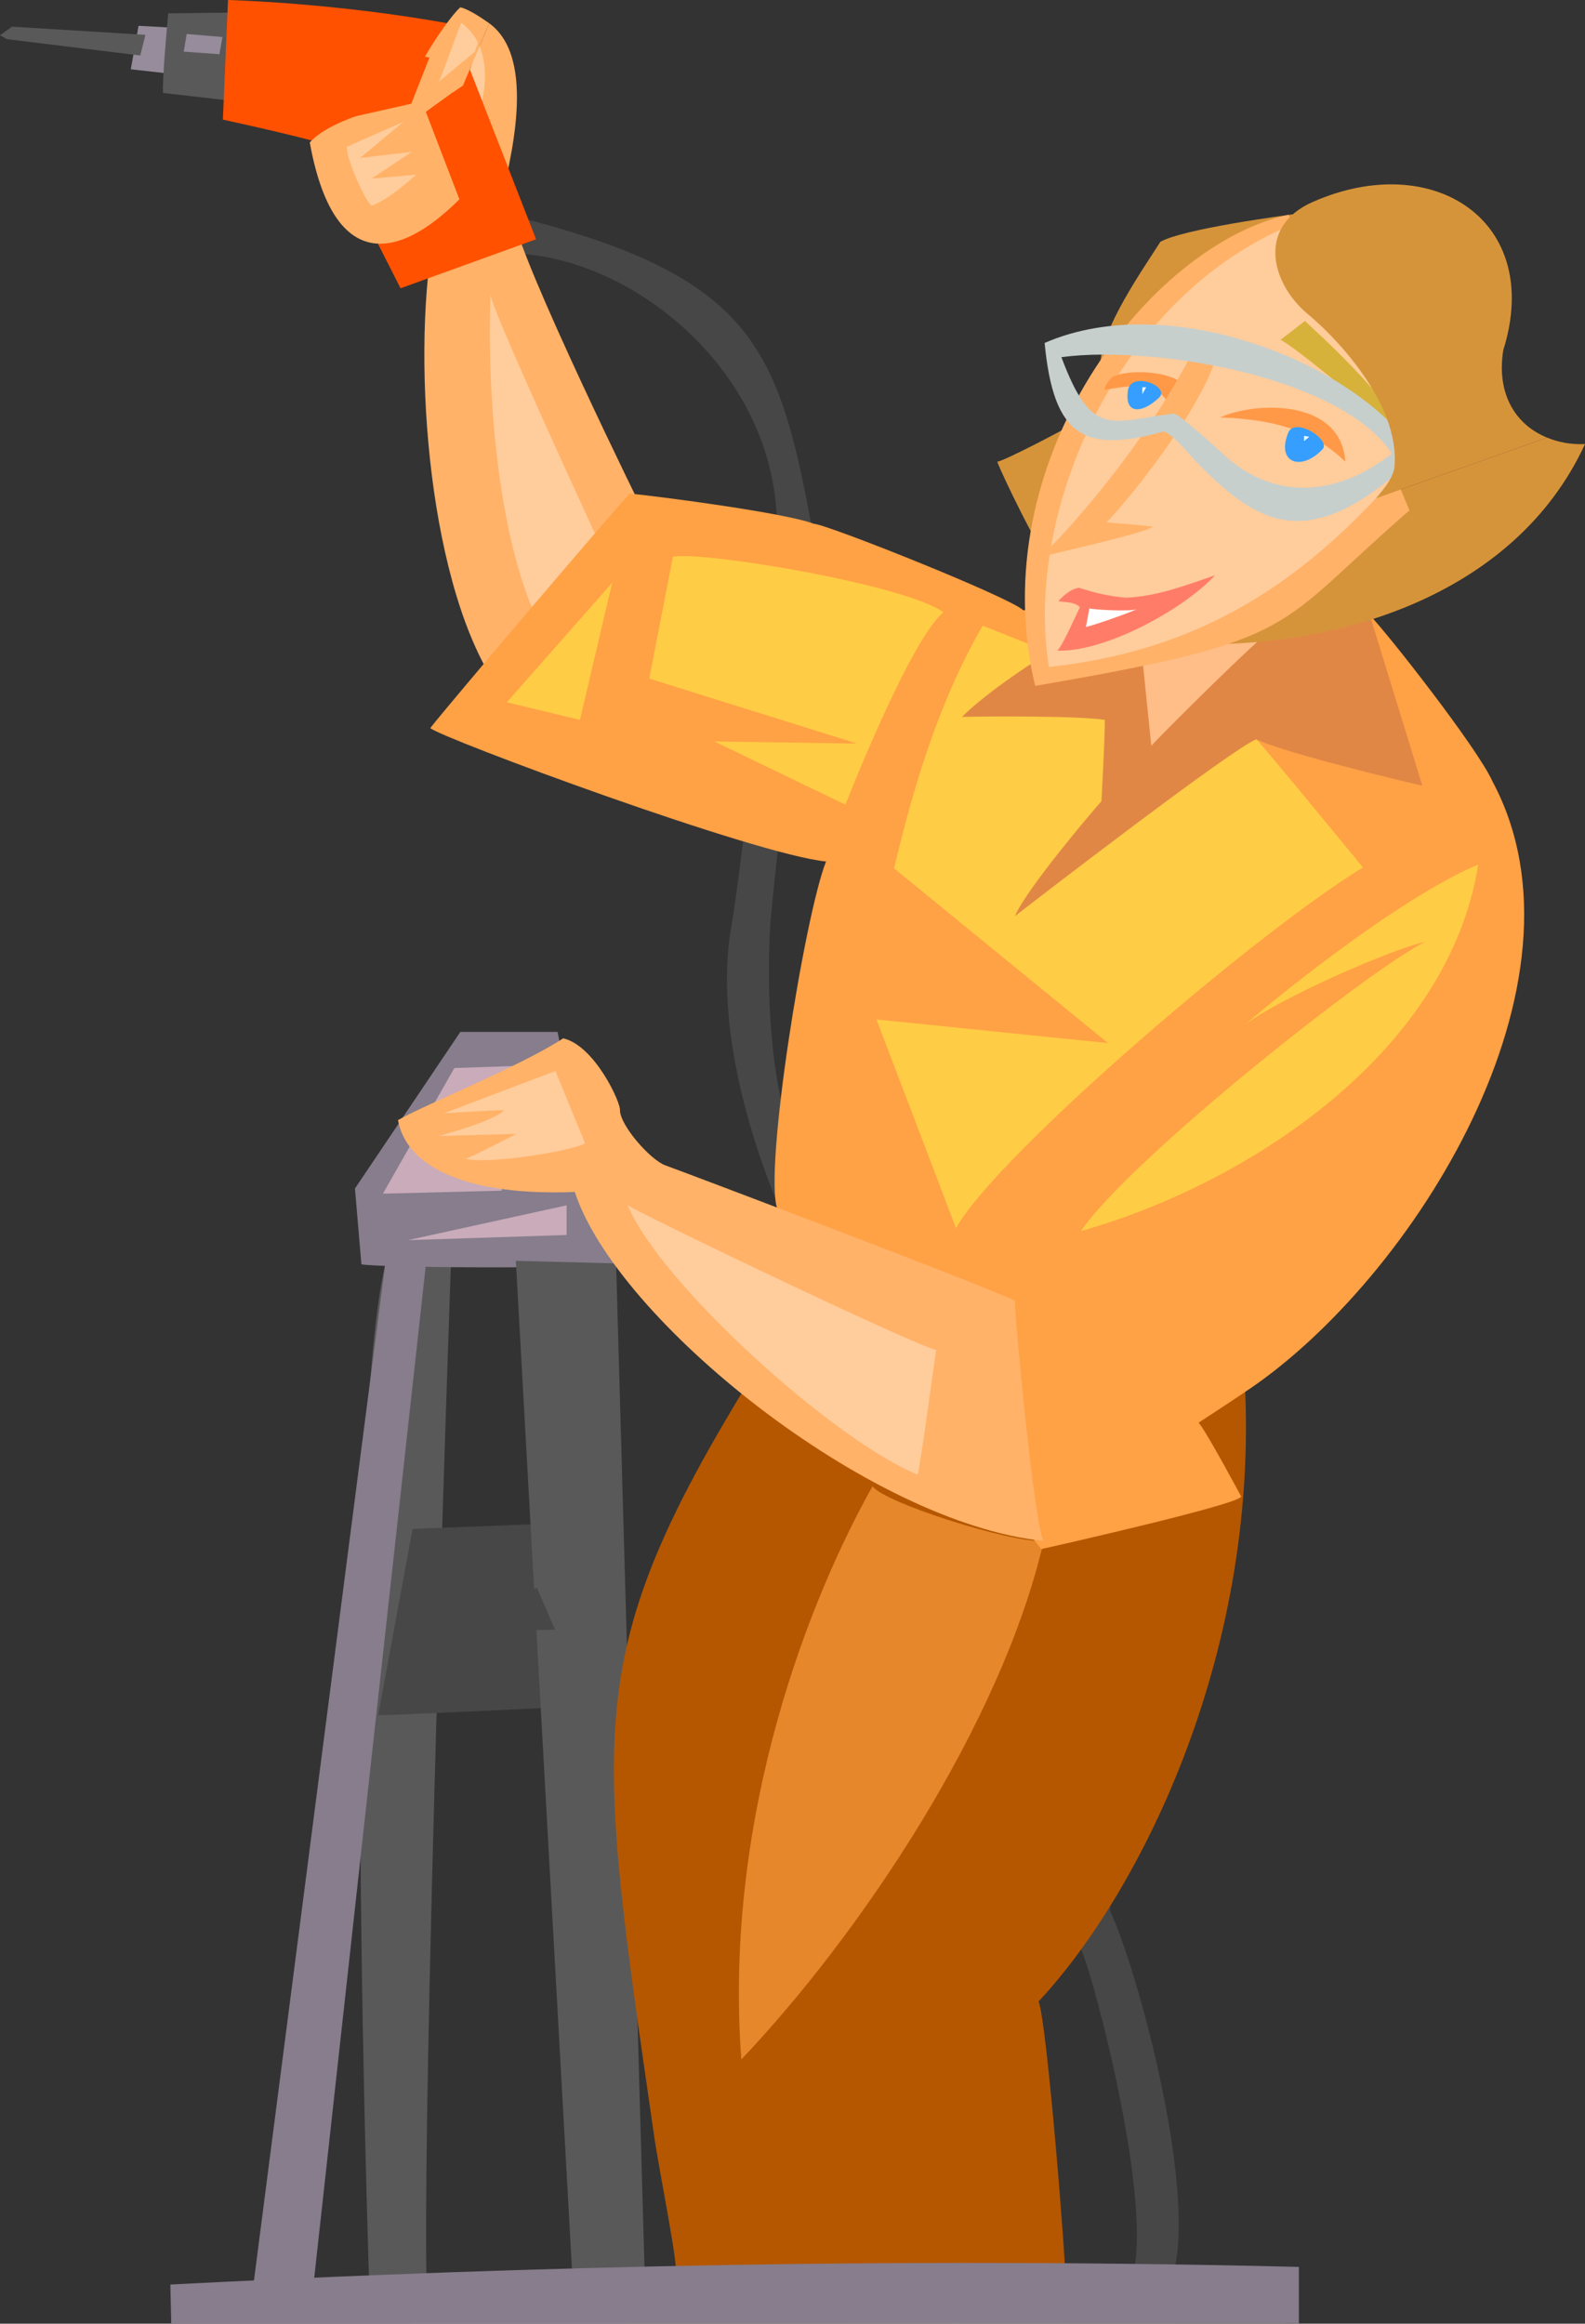 <svg xmlns="http://www.w3.org/2000/svg" width="368.398" height="540"><rect width="100%" height="100%" fill="#333333" stroke="none"/><path fill="#ffb268" d="M95.8 24.398c-.226 1.977 12.2-6.296 12.2-6.296l9.098 31.398L106 51 95.8 24.398"/><path fill="#595959" d="M104.8 294s-6.894 193.957-5.6 240l-13.302-.7S79.102 338.77 89.5 294h15.3"/><path fill="#474747" d="M87.898 398.602c3.344.023 45.301-2 45.301-2l-4-42.602-33.3 1.3-8 43.302"/><path fill="#877d8c" d="m82.5 276.2 1.5 17.6c2.906.825 55.574 1.157 59.2-.198-.626-3.645-6.302-17.301-6.302-17.301l-7.3-36.5H107l-24.5 36.398"/><path fill="#c9abba" d="m89 277.398 27.598-.699 3.601-29-14.601.5L89 277.4m42.7 2.702V287l-36.9 1.2zm0 0"/><path fill="#595959" d="M119.898 293 133.2 532l16.7-1.398-6.7-237-23.3-.602"/><path fill="#877d8c" d="M89.5 294 58.598 533.3h14L99.199 292l-9.699 2"/><path fill="#474747" d="M121.2 59c27.433 1.895 59.374 28.434 59.398 63.602-.024 6.023-8.512 81.316-10.5 92-7.672 40.847 24.691 108.46 62.5 138.699 9.308 19.324 16.148 93.734 19.101 100.8 2.903 7.11 15.309 54.258 12 72.899 4.207 14.293 7.375 9.156 9.399-.2 4.355-20.41-8.543-68.519-15.098-82.8-.094-16.043-13.426-84.707-16.8-94-36.485-50.266-65.614-65.352-62.2-134.7.203-4.945 8.242-76.675 10.2-90-7.958-43.343-12.993-60.34-67.102-74.402-4.524-1.14-.899 8.102-.899 8.102"/><path fill="#ffb268" d="M113.7 5.398c11.312 8.258 4.812 32.317 2.398 42.704-2.274-4.727-6.223-29.778-8.5-28.204l6.101-14.5"/><path fill="#ffcc9b" d="M111.098 9.898c2.597 5.309 1.664 12.11.203 15.801-.965-2.578-2.727-7.074-2.602-7.199.074-.074 1.7-6.5 1.7-6.5l.699-2.102"/><path fill="#ffb268" d="M150.098 120.102s-29.524-59.778-31-70.5c-7.524-2.778-16.524-3.977-18 3.5-5.508 27.457-2.121 80.164 13.5 105 3.175 5.125 35.5-38 35.5-38"/><path fill="#ffcc9b" d="m123.8 141.602 15.098-16.301S113.973 71.426 114 68.398c-.754 17.997.754 51.614 9.8 73.204"/><path fill="#b55700" d="M174.598 320.102c-39.524 64.523-36.235 81.445-22.598 176 1.316 9.148 5.574 29.523 5.098 32.5 3.976 1.023 87.476.523 90.5 1 .277-2.579-4.223-59.477-6.2-64.5 23.672-25.282 52.336-82.223 47.7-147.5-17.524-4.477-114.5 2.5-114.5 2.5"/><path fill="#e6872b" d="M202.8 345.398c-14.093 25.043-34.726 75.727-30.5 133.204 27.665-29.149 60.462-77.965 70.298-120.5-7.524.523-37.125-8.875-39.797-12.704"/><path fill="#ffa145" d="M189.098 121.7c3.226.175 45.675 17.124 48.703 20.1 4.773.325 76.324-.527 80.597 1.2 3.676 3.625 25.149 30.977 28.5 38.602 25.008 46.691-18.656 115.691-56.8 141.398-6.47 4.371-11.5 7.602-11.5 7.602 1.976 2.355 9.902 17.199 9.902 17.199C287.527 349.797 242 360 242 360l-61.3-79c-3.29-8.68 6.374-68.543 11.3-80.8-16.426-1.575-89.207-28.59-92-31 3.844-4.981 43.375-51.473 46.398-54.5 7.375.726 36.141 4.503 42.7 7"/><path fill="#ffcc45" d="m117.8 163.2 17 4.1 7.5-31.902zm33.098-5.5 48.301 15.1-33.199-.5 30.5 14.7s14.934-38.258 22.8-44.7c-8.394-6.343-56.058-14.343-62.902-12.902l-5.5 28.301m77.5-12.301c4.09 1.543 58.575 23.426 63.602 26.403 1.648 1.527 24.8 29.8 24.8 29.8-25.226 15.356-85.226 67.024-94.6 83.797l-18.5-48.5 53.8 5.5-49.7-40.597c4.278-18.012 10.177-38.418 20.598-56.403m115.2 55.5c-7.024 44.059-54.024 74.395-92.399 85.204 12.004-17.34 68.043-61.477 80-67.204-7.75 1.68-33.285 12.82-41.8 19.204 5.421-4.754 35.175-29.211 54.199-37.204"/><path fill="#e18745" d="M256.8 144.398c-6.44 2.7-25.226 14.227-33.202 22.204 5.289-.164 27.507-.278 33.203.699.008 4.637-.801 18.898-.801 18.898-1.832 2.016-17.457 20.395-20.102 26.7 6.598-5.141 50.477-38.876 56.102-41.098 7.242 3.492 38.598 10.8 38.598 10.8L318.398 143l-61.597 1.398"/><path fill="#ffbd87" d="m265.598 153.898 2 19.403c2.168-2.422 25.476-25.676 28-26.903-6.274.477-30 7.5-30 7.5"/><path fill="#d6943a" d="M302.098 49.602c-4.02.503-27.172 3.625-32.399 6.597-3.754 5.961-14.156 20.598-13.898 28.7.304 8.054-4.5 12.5-4.5 12.5-2.477 1.726-17.778 9.675-19.5 9.902.863 2.562 9.797 21.078 12.5 23.8 4.773-2.726 57.797-81.5 57.797-81.5M319.8 115.8c-12.062 13.302-45 33.802-45 33.802 34.259 1.449 76.942-10.344 93.598-46.403-3.113.137-6.105-.367-8.8-1.5L319.8 115.801"/><path fill="#ffb268" d="M240.598 159.398c62.476-10.773 54.976-13.023 87-40.796-2.774-6.477-28.098-68.704-28.098-68.704-32.176 6.977-71.426 56.977-58.902 109.5"/><path fill="#ffcc9b" d="M243.8 155c38.415-4.14 62.68-22.563 85-49.398l-27-54c-42.476 16.523-63.84 68.015-58 103.398"/><path fill="#ff7d68" d="M246 139.7c2.152.343 3.723.175 5 1.402-.773 1.535-4.324 9.625-5.3 10.097 11.124.426 29.374-9.574 36.698-17.5-7.14 2.438-13.574 4.926-20.8 5.2-4.118-.38-7.137-1.145-10.797-2.297-2.477.273-4.801 3.097-4.801 3.097"/><path fill="#fff" d="M253.2 141.398c1.593.332 8.976.727 11 .204-3.493 1.48-10.575 3.875-11.802 4.097l.801-4.3"/><path fill="#ff9947" d="M283.598 97c8.246-3.7 28.093-4.426 29.101 10.3-6.812-6.612-15.437-9.862-29.101-10.3"/><path fill="#359eff" d="M299.5 100.398c-3.031 7.102 2.86 9.313 7.898 4 1.973-2.18-6.207-7.425-7.898-4"/><path fill="#fff" d="m303.098 101.3 1.203.2-1.203 1zm0 0"/><path fill="#ff9947" d="M256.8 90.602c5.262-.903 11.72-2.215 14.5 2.796 1.524-.46 3.997-3.925 3.4-4.398-3.938-3.125-13.235-2.941-15.9-1.5-.976.5-2.288 2.625-2 3.102"/><path fill="#359eff" d="M262.2 90.5c-1 6.063 3.374 5.563 7.198 1.898 2.645-2.527-6.175-6.144-7.199-1.898"/><path fill="#fff" d="M265.5 90h.898l-.898 1.602Zm0 0"/><path fill="#ffb268" d="M241.8 129.398c6.903-1.64 23.923-5.472 26.2-7-1.922-.293-10.8-1-10.8-1 8.085-8.543 22.573-28.007 25.398-38.296.726-2.727-2.024-6.727-3.5-5.204-10.024 21.727-30.024 44.977-37.297 51.5"/><path fill="#d6b23a" d="m297.598 79 5.703-4.398c1.015 1.03 21.398 19.023 22.898 27.296C321.324 97.5 299.95 79.676 297.598 79"/><path fill="#c7cfcc" d="M291.398 87.102c-15.816-4.27-33.453-5.614-44.699-4.102 7.207 19.293 11.543 14.793 26.2 13.102 1.675.523 10.265 8.37 11.601 9.597 11.559 10.703 26.363 9.735 39-.3-5.531-8.403-18.102-14.493-32.102-18.297l1.403-6.801c15.902 5.465 29.883 15.027 36.597 25.5-24.156 22.656-35.824 17.324-50.898 2-1.805-1.883-6.426-7.508-8.102-7.5-18.156 4.992-25.492 1.492-27.597-20.602 14.84-6.48 33.449-5.133 50 .602l-1.403 6.8"/><path fill="#d6943a" d="M359.598 101.7c-7.055-2.837-11.86-9.821-10.2-20.302 9.426-30.023-16.265-46.761-44.199-34.5-13.355 5.801-9.605 19.239-1.101 26.204 5.226 4.273 21.476 20.273 20 35.5-.211 1.921-1.813 4.398-4.297 7.199l39.797-14.102"/><path fill="#968c9b" d="m32.2 6 7.398.398-.297 10.704-8.903-1L32.2 6"/><path fill="#ff5100" d="m93.098 67 31.5-11.398-19.5-50L76.3 33.898 93.098 67"/><path fill="#595959" d="m0 8.2 2.8-2 31 1.902-1.202 4.796-31-3.796L0 8.199m39.098-5.097s-1.473 15.773-1.2 18.5l15.7 1.796 1.703-20.5-16.203.204"/><path fill="#968c9b" d="M43.398 7.898 42.7 12l8.301.602.7-4-8.302-.704"/><path fill="#ff5100" d="m53 0-1.2 27.8s22.274 4.825 24.5 6.098c4.024-1.023 21-6.796 21-6.796 1.524-2.227 7.798-21.5 7.798-21.5C78.074.625 53 0 53 0"/><path fill="#ffb268" d="M107.598 19.898c-2.325 1.528-12.274 8.477-13.5 10.204C90.074 24.625 103.625 4.574 107 1.699c2.008.442 5.246 2.68 6.7 3.7l-6.102 14.5"/><path fill="#ffb268" d="M72 33.102c5.41 29.921 20.254 27.742 34.8 13.199-1.25-3.168-9-23.403-9-23.403-4.226.926-20.476 4.227-25.8 10.204"/><path fill="#ff5100" d="M111.598 46.8 105.3 21.399 99.098 26.2l7.703 20.102 4.797.5M59.5 7.398 58.5 23l23.8 4.102 13.298-3L99.8 13.398c-16.477-4.023-40.301-6-40.301-6"/><path fill="#ffcc9b" d="M80.598 34.102 93.8 28.3l-10.102 8.398 12-1.398-9.3 6.199 10.3-.898s-6.074 5.722-10.3 7.199c-1.575-.926-6.075-11.426-5.801-13.7M110.398 12 102 19c.95-2.086 4.426-11.926 5.2-13.7a12.939 12.939 0 0 1 3.898 4.598l-.7 2.102"/><path fill="#ffb268" d="M154.598 270.8c3.324 1.157 78.976 29.825 81.3 31.5.008 4.657 4.676 53.493 6.7 55.802-40.692-4.145-99.356-51.477-109-81.102-24.356.957-39.024-5.375-41.098-16.7 6.406-3.675 28.406-12.468 38.398-19 7.344 1.657 13.528 15.169 13.2 16.802.144 3.523 6.984 11.363 10.5 12.699"/><path fill="#ffcc9b" d="M145.898 280.102c6.977 4.023 68.344 33.289 71.7 33.597-.485 3.176-3.657 26.692-4.297 29-19.727-8.074-59.856-44.469-67.403-62.597m-16.8-31.204L136 265.7c-2.426 1.594-21.824 4.957-27.8 3.602 2.84-1.117 11.8-5.801 11.8-5.801l-18 .5s13.406-3.64 15.098-6c-2.211 0-13.899.7-13.899.7s24.043-9.141 25.899-9.802"/><path fill="#877d8c" d="m39.8 540 262.098-.102v-13.097c-109.824-2.676-202.324 1.023-262.3 4.097L39.8 540"/><path fill="#474747" d="m99.7 379.398 29.3-.699-4.2-9.699Zm0 0"/><path fill="#595959" d="m126.598 296.5 9.203-.5-1.203 71.3zm0 0"/><path fill="#b55700" d="m211.2 483.7 8.198-3.4s7.016 36.075 5.5 40.598C223.332 516.586 211.2 483.7 211.2 483.7"/><path fill="#ffa145" d="M247.898 294.898c2.008 2.29 20.149 24.922 22.801 28.602l-23 12 .2-40.602"/><path fill="#e18745" d="M298.598 165.7 319 176l-8.902-18.5Zm0 0"/><path fill="#d6943a" d="M356.7 111.7c-8.102 7.554-24.833 17.652-35.102 18.698m-19.398-76.5c2.913 5.977 5.562 8.778 18.198 15.102 2.364 1.145 17.766 12.375 19 14.898-5.304-20.804-20.886-32.722-37.199-30"/><path fill="#b55700" d="m186 334.8 10.8 7.4-31 25zm0 0"/></svg>
